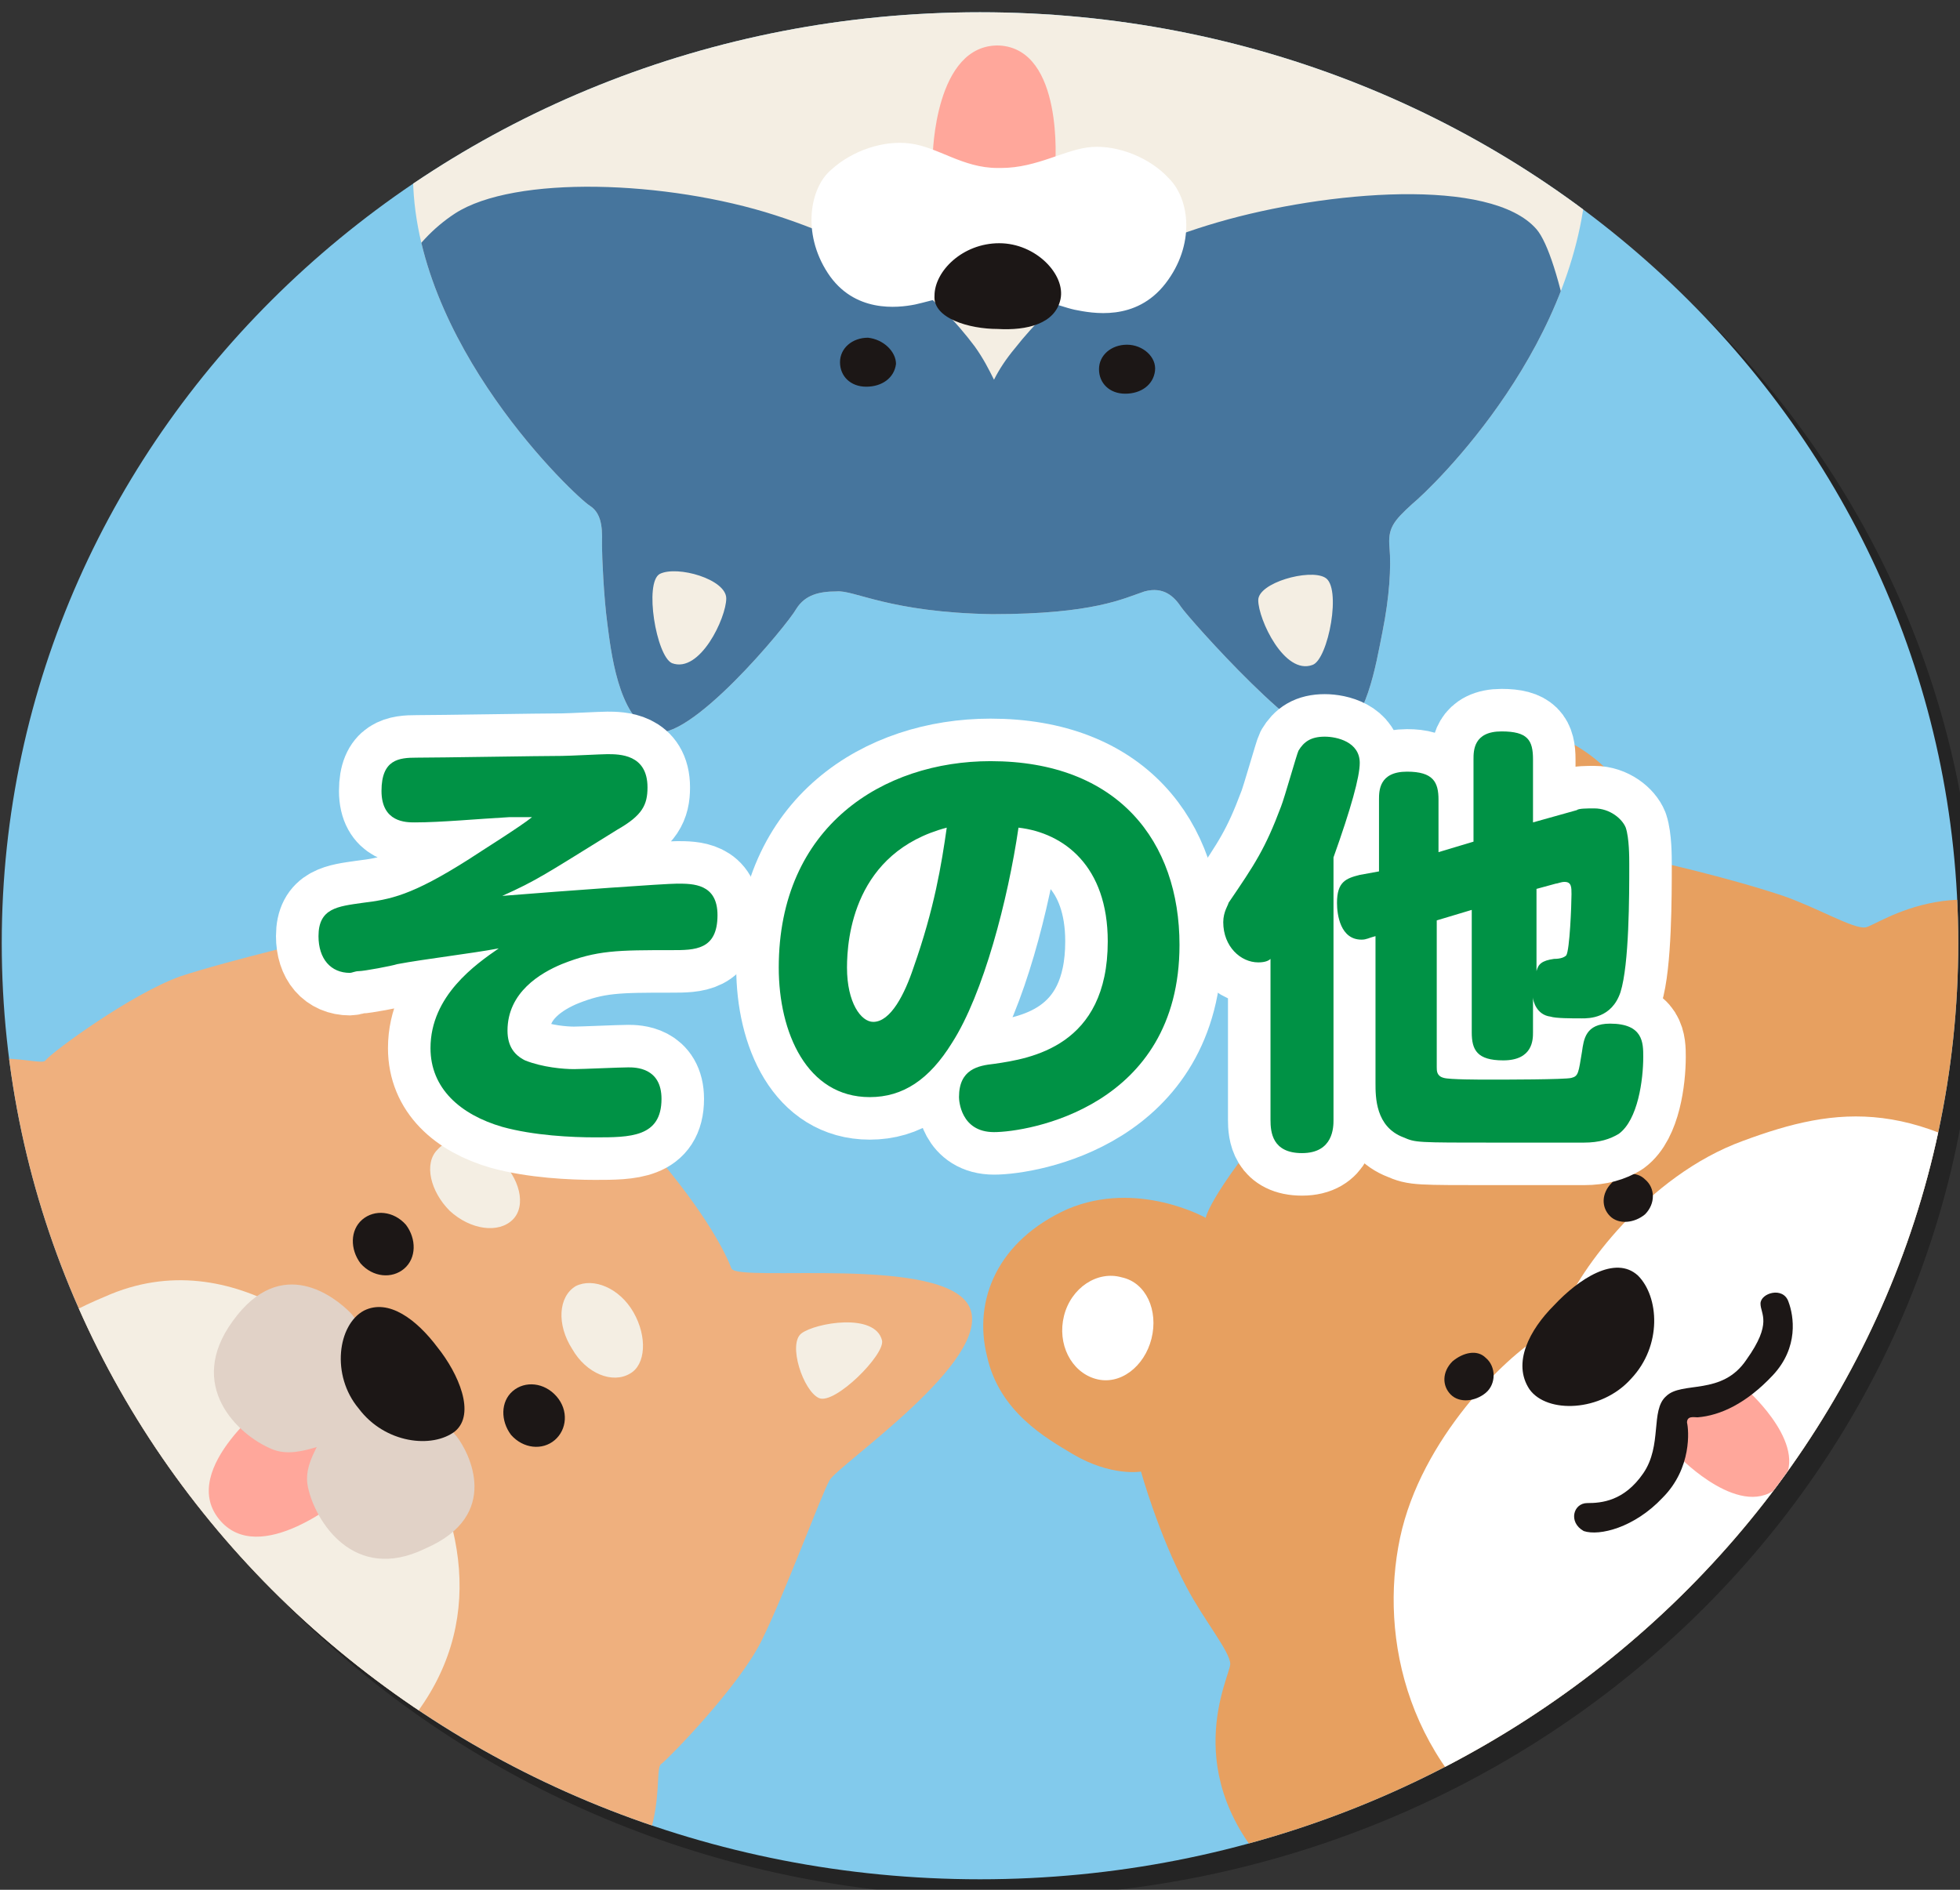 <?xml version="1.0" encoding="utf-8"?>
<!-- Generator: Adobe Illustrator 24.1.3, SVG Export Plug-In . SVG Version: 6.00 Build 0)  -->
<svg version="1.1" id="レイヤー_1" xmlns="http://www.w3.org/2000/svg" xmlns:xlink="http://www.w3.org/1999/xlink" x="0px"
	 y="0px" viewBox="0 0 112 108" style="enable-background:new 0 0 112 108;" xml:space="preserve">
<rect x="0" y="0" width="112" height="108" fill="#333333" stroke="none"/>
<style type="text/css">
	.st0{opacity:0.3;}
	.st1{fill-rule:evenodd;clip-rule:evenodd;}
	.st2{fill-rule:evenodd;clip-rule:evenodd;fill:#82CAEC;}
	.st3{clip-path:url(#base_1_);}
	.st4{fill-rule:evenodd;clip-rule:evenodd;fill:#F4EEE3;}
	.st5{clip-path:url(#face_1_);fill-rule:evenodd;clip-rule:evenodd;fill:#46759D;}
	.st6{fill-rule:evenodd;clip-rule:evenodd;fill:#FFA79B;}
	.st7{fill-rule:evenodd;clip-rule:evenodd;fill:#FFFFFF;}
	.st8{fill-rule:evenodd;clip-rule:evenodd;fill:#1C1716;}
	.st9{fill:#1C1716;}
	.st10{fill:#F4EEE3;}
	.st11{fill-rule:evenodd;clip-rule:evenodd;fill:#EFB07E;}
	.st12{fill-rule:evenodd;clip-rule:evenodd;fill:#E1D2C7;}
	.st13{fill-rule:evenodd;clip-rule:evenodd;fill:#E7A060;}
	.st14{fill:#FFFFFF;}
	.st15{fill:none;stroke:#FFFFFF;stroke-width:4.86;stroke-linejoin:round;}
	.st16{fill:#009245;}
</style>
<g>
	<g id="base_00000158707997062907231630000006927316143867847859_">
		<g class="st0">
			<path class="st1" d="M57,1.7c30.9,0,55.9,23.7,55.9,53.2c0,29.5-25,53.5-55.9,53.5c-30.9,0-55.9-23.9-55.9-53.5
				C1.1,25.4,26.1,1.7,57,1.7z"/>
		</g>
		<g>
			<path class="st2" d="M56,0.7c30.9,0,55.9,23.7,55.9,53.2c0,29.5-25,53.5-55.9,53.5c-30.9,0-55.9-23.9-55.9-53.5
				C0.1,24.4,25.1,0.7,56,0.7z"/>
		</g>
	</g>
	<g>
		<defs>
			<path id="base_00000166654571386923235990000015120820159516388752_" d="M56,0.7c30.9,0,55.9,23.7,55.9,53.2
				c0,29.5-25,53.5-55.9,53.5c-30.9,0-55.9-23.9-55.9-53.5C0.1,24.4,25.1,0.7,56,0.7z"/>
		</defs>
		<clipPath id="base_1_">
			<use xlink:href="#base_00000166654571386923235990000015120820159516388752_"  style="overflow:visible;"/>
		</clipPath>
		<g class="st3">
			<path id="face_00000093141252281311946670000001256052043032602810_" class="st4" d="M56.7,35.1c-5.9-0.1-7.9-1.4-8.9-1.3
				c-1,0-1.8,0.2-2.3,1c-0.5,0.9-6.2,7.8-8.2,7c-2-0.8-2.4-4.7-2.6-6.2c-0.2-1.5-0.3-3.8-0.3-4.4c0-0.7,0.1-1.8-0.7-2.3
				c-0.8-0.5-10.2-9.3-10.1-19.1C23.6-0.2,28-10.2,57.1-9.9C86.2-9.6,90.8,0.6,90.7,9.2c-0.1,10.3-8.9,18.7-10,19.6
				c-1.1,1-1.4,1.4-1.3,2.5c0.1,1.1,0,2.8-0.4,4.8c-0.4,2-0.9,5.2-2.7,6.2c-1.5,0.8-8.4-7-8.8-7.6c-0.4-0.6-1-1.2-2.1-0.9
				C64.2,34.2,62.5,35.1,56.7,35.1z"/>
			<g>
				<defs>
					<path id="face_00000157287808975380435700000014359586133619161741_" d="M56.7,35.1c-5.9-0.1-7.9-1.4-8.9-1.3
						c-1,0-1.8,0.2-2.3,1c-0.5,0.9-6.2,7.8-8.2,7c-2-0.8-2.4-4.7-2.6-6.2c-0.2-1.5-0.3-3.8-0.3-4.4c0-0.7,0.1-1.8-0.7-2.3
						c-0.8-0.5-10.2-9.3-10.1-19.1C23.6-0.2,28-10.2,57.1-9.9C86.2-9.6,90.8,0.6,90.7,9.2c-0.1,10.3-8.9,18.7-10,19.6
						c-1.1,1-1.4,1.4-1.3,2.5c0.1,1.1,0,2.8-0.4,4.8c-0.4,2-0.9,5.2-2.7,6.2c-1.5,0.8-8.4-7-8.8-7.6c-0.4-0.6-1-1.2-2.1-0.9
						C64.2,34.2,62.5,35.1,56.7,35.1z"/>
				</defs>
				<clipPath id="face_1_">
					<use xlink:href="#face_00000157287808975380435700000014359586133619161741_"  style="overflow:visible;"/>
				</clipPath>
				<path id="black_00000034798305543125085290000003432945496285531282_" class="st5" d="M28.5,47.2c5.2,3.1,21.3,6.8,26.9,3.2
					c5.5,3.7,26.6-0.6,31.9-3.5c6.6-3.7,3.1-30.8,0.5-33.8c-2.6-3-12-2.2-18.2-0.4c-6.2,1.8-9.4,4.4-11.6,7.2
					c-0.5,0.6-0.9,1.2-1.2,1.8c-0.3-0.6-0.6-1.2-1.1-1.9c-2.1-2.8-5.2-5.5-11.4-7.5c-6.2-2-14.9-2.3-18.3-0.1
					C15.9,18.8,22,43.3,28.5,47.2z"/>
			</g>
			<path id="inside_00000070077534344371368600000013113965904710931097_" class="st6" d="M60.3,9.4L57.2,12l-3.9-3.1
				c0,0,0.1-6.4,3.8-6.3C60.8,2.8,60.3,9.4,60.3,9.4z"/>
			<path id="mouth_00000016775647802952912240000004236456865038417842_" class="st7" d="M47.3,15.6c1.5,2.3,4,2,5,1.8
				c0.9-0.2,3.7-1,4.6-1.1c0.9,0.2,3.6,1.2,4.5,1.4c1,0.2,3.5,0.7,5.2-1.5c1.7-2.2,1.4-4.8,0.2-6c-1.1-1.2-2.9-1.9-4.4-1.8
				c-1.5,0.1-3.1,1.2-5.2,1.2c0,0,0,0-0.1,0c0,0,0,0-0.1,0C55,9.6,53.6,8.4,52,8.2c-1.5-0.2-3.3,0.4-4.5,1.5
				C46.3,10.7,45.8,13.3,47.3,15.6z"/>
			<path id="nose_00000061439844294018417570000001984143624921955767_" class="st8" d="M57,18.8c-1.6,0-3.7-0.6-3.6-1.9
				c0-1.4,1.6-3,3.7-3c2.1,0,3.8,1.8,3.5,3.2C60.3,18.5,58.7,18.9,57,18.8z"/>
			<g id="eye_00000086673096675850402220000012468851587114706876_">
				<g>
					<path class="st9" d="M49.6,19.3c-0.9,0-1.6,0.6-1.6,1.4c0,0.8,0.6,1.4,1.5,1.4c0.9,0,1.6-0.5,1.7-1.3
						C51.2,20.1,50.5,19.4,49.6,19.3z M64.4,19.7c-0.9,0-1.6,0.6-1.6,1.4s0.6,1.4,1.5,1.4c0.9,0,1.6-0.5,1.7-1.3
						S65.3,19.7,64.4,19.7z"/>
				</g>
			</g>
			<g id="ear_x5F_white_00000016061447043858592100000004193847007226194109_">
				<g>
					<path class="st10" d="M37.7,32.8c-0.9,0.5-0.2,4.7,0.7,5.1c1.6,0.6,3.1-2.6,3.1-3.7C41.5,33.1,38.7,32.3,37.7,32.8z M75.7,33
						c-0.9-0.5-3.8,0.3-3.8,1.3c0,1.1,1.5,4.3,3.1,3.7C75.9,37.7,76.7,33.5,75.7,33z"/>
				</g>
			</g>
		</g>
		<g class="st3">
			<path id="face_00000073694231982929711880000016267954049622376856_" class="st11" d="M33.2,109.9c-5.5,3.8-21.4-0.3-32-12.4
				c0,0-0.1-0.1-0.1-0.1c0,0,0,0,0,0c0,0,0,0,0,0c0,0-0.1-0.1-0.1-0.1C-9.6,85-11.6,68.8-7,63.8c4.6-5,9.3-2.7,9.6-3.2
				c0.4-0.5,4.9-3.8,7.7-4.8c2.7-0.9,8.7-2.3,9.7-2.6c1-0.4,8.1-8.4,10.9-6.6c2.8,1.7-0.4,13.3,0.4,13.8c0.7,0.5,2.9,1.8,6,5.4
				c0,0,0,0,0,0c0,0,0,0,0,0c0,0,0,0,0,0c0,0,0,0,0,0c3.1,3.6,4.2,5.9,4.5,6.7c0.4,0.8,12.2-0.8,13.6,2.2c1.4,3-7.5,9-8,9.9
				c-0.5,0.9-2.6,6.6-3.9,9.2c-1.3,2.6-5.2,6.6-5.7,7C37.2,101.1,38.7,106,33.2,109.9z"/>
			<path id="white_00000072983904441104929260000011295419666042355383_" class="st4" d="M22.8,80.8c3.9,5.7,5,12.1,0.7,17.5
				c-4.4,5.3-6.4,5.7-10.5,6.3c-4.1,0.5-8-1.1-12.1-5.7c-3.7-4.2-6.1-8.9-5-13.4c1.2-5.1,4.3-9,10.1-11.4
				C13.4,70.8,20.1,77,22.8,80.8z"/>
			<path id="inside_00000139993894879601233900000017378505867148956821_" class="st6" d="M15.6,79.9l3.9,0.7l0.2,4.9
				c0,0-4.9,4.2-7.2,1.3C10.2,83.9,15.6,79.9,15.6,79.9z"/>
			<path id="mouth_00000066512275045141445620000001617428771890159798_" class="st12" d="M26.1,82.1c-0.7-0.9-3.4-2.7-3.8-3.2
				c0,0-0.1,0-0.2,0C21.7,78,20.7,75.7,20,75c-0.8-0.8-3.9-3.4-6.7,0.5c-2.7,3.7,0.3,6.5,2.2,7.3c0.9,0.4,1.9,0.1,2.6-0.1
				c-0.3,0.6-0.7,1.4-0.5,2.3c0.4,1.9,2.6,5.5,6.7,3.5C28.7,86.6,26.8,83,26.1,82.1z"/>
			<path id="nose_00000076593188789174189810000006201063521202105225_" class="st8" d="M25,77c1.2,1.5,2.2,3.8,1,4.8
				c-1.3,1-4,0.7-5.5-1.3c-1.6-1.9-1.2-4.8,0.3-5.6C22.2,74.2,23.8,75.4,25,77z"/>
			<g id="eye_00000092454682324096259880000008010619105799613114_">
				<g>
					<path class="st9" d="M31.8,79.8c-0.7-0.8-1.8-0.9-2.5-0.3c-0.7,0.6-0.7,1.7-0.1,2.5c0.7,0.8,1.8,0.9,2.5,0.3
						C32.4,81.7,32.5,80.6,31.8,79.8z M20.7,69.7c-0.7,0.6-0.7,1.7-0.1,2.5c0.7,0.8,1.8,0.9,2.5,0.3s0.7-1.7,0.1-2.5
						C22.5,69.2,21.4,69.1,20.7,69.7z"/>
				</g>
			</g>
			<g id="eyeblow_00000025436698157115258390000010693513765503663521_">
				<g>
					<path class="st10" d="M36.2,75c-0.8-1.4-2.3-2-3.3-1.5c-1,0.6-1.1,2.2-0.2,3.6c0.8,1.4,2.3,2,3.3,1.4C36.9,78,37,76.4,36.2,75z
						 M25,65.7c-0.8,0.8-0.4,2.4,0.7,3.5c1.2,1.1,2.8,1.3,3.6,0.5c0.8-0.8,0.4-2.4-0.8-3.5C27.4,65,25.8,64.8,25,65.7z"/>
				</g>
			</g>
			<g id="ear_x5F_white_00000130606912667494749900000010037291979946062748_">
				<g>
					<path class="st10" d="M50.4,76.6c-0.4-1.6-3.8-1-4.6-0.4c-0.8,0.6,0.1,3.3,1,3.7C47.7,80.3,50.6,77.4,50.4,76.6z M28.4,51.3
						c-0.9-0.3-4.1,2.2-3.8,3.1c0.3,1,2.9,2.2,3.6,1.5C28.9,55.2,29.9,51.9,28.4,51.3z"/>
				</g>
			</g>
		</g>
		<g class="st3">
			<path id="face_00000064338764702295390680000013910242788930124694_" class="st13" d="M118.9,53.8c-6.5-4.8-11.6-0.9-12.3-0.8
				c-0.7,0.1-2.7-1.1-4.7-1.8c-3.3-1.1-7.4-2-7.4-2s-0.2-1.8-1.1-3.3c-0.9-1.5-3.4-4.2-6.5-4.2c-2.5,0-6.3,1.8-7.4,6
				c-1.2,4.2,2.2,7.2,2.2,7.2s-3.6,2.5-7.3,7.1c0,0,0,0,0,0c0,0,0,0,0,0c-5.3,6.1-5.5,7.6-5.5,7.6s-3.9-2.2-7.9-0.5
				c-4,1.8-5.4,5.2-4.6,8.4c0.7,3.2,3.4,4.7,4.9,5.6c2.2,1.3,3.9,1,3.9,1s1,3.6,2.6,6.6c1,1.9,2.5,3.7,2.5,4.4
				c0,0.7-3.1,6.3,2.6,12.1c5.7,5.7,11.4,5.9,14.8,5.2c3.4-0.7,10.3-4.2,15.9-9.1c3.5-3,6.6-6.3,8.8-8.8c0,0,0,0,0,0c0,0,0,0,0,0
				c2.2-2.5,4.9-6.1,7.4-10c3.9-6.2,6.4-13.5,6.6-17C126.4,64.2,125.4,58.6,118.9,53.8z"/>
			<path id="white_00000081617580432624119120000005630756802844526486_" class="st7" d="M117.2,68.6c-7.6-6-12.2-5.4-17.6-3.4
				c-5.5,2-9.4,7.5-10.2,9.6c-0.1,0.3,0.2,1.1,1,2.1c-1.3-0.4-2.1-0.6-2.4-0.5c-1.9,1.1-6.8,5.8-8,11.5c-1.2,5.7,0.4,13.2,7.5,17.8
				c5.6,3.6,13.3,0.6,14.5,0.3c1.1-0.2,7.9-5.7,12-10c0.1-0.1,0.2-0.2,0.3-0.3c0.2-0.2,0.3-0.4,0.5-0.6c0.2-0.2,0.3-0.4,0.5-0.6
				c0.1-0.1,0.2-0.2,0.2-0.3c3.7-4.7,8.1-12.3,8.2-13.3C123.6,79.8,122.3,72.7,117.2,68.6z"/>
			<path id="inside_00000053536092781427625980000012670746231366963125_" class="st6" d="M96,83.3l0.1-3.1l3.8-0.7
				c0,0,3.7,3.3,1.8,5.4C99.6,87,96,83.3,96,83.3z"/>
			<path id="mouth_00000042725149466554080740000002459519055084457344_" class="st8" d="M90.7,85.9c0.8,0,2.1-0.1,3.2-1.7
				c1.1-1.6,0.4-3.6,1.3-4.4c0.9-0.9,3.2,0,4.6-2.1c1.5-2.1,0.8-2.6,0.8-3.2c0-0.6,1.3-1,1.6-0.1c0.3,0.8,0.6,2.6-0.9,4.2
				c-1.5,1.6-3,2.3-4.3,2.4c-0.2,0-0.6-0.1-0.6,0.3c0.1,0.4,0.3,2.6-1.4,4.3c-1.6,1.7-3.6,2.2-4.5,1.9C89.6,87,89.9,85.9,90.7,85.9z
				"/>
			<path id="nose_00000162326381210618003710000016097152192964937872_" class="st8" d="M88.8,74.6c1.4-1.5,3.5-2.9,4.8-1.7
				c1.2,1.2,1.4,4-0.4,5.9c-1.7,1.9-4.8,2-5.8,0.6C86.4,77.9,87.4,76,88.8,74.6z"/>
			<g id="eye_00000087375779826691090870000006957543321071981487_">
				<g>
					<path class="st9" d="M94,67.4c-0.5-0.5-1.4-0.4-1.9,0.2c-0.6,0.6-0.6,1.4-0.1,1.9c0.5,0.5,1.4,0.4,2-0.1
						C94.6,68.8,94.6,67.9,94,67.4z M83,77.8c-0.6,0.6-0.6,1.4-0.1,1.9s1.4,0.4,2-0.1s0.6-1.5,0-2C84.4,77.1,83.6,77.3,83,77.8z"/>
				</g>
			</g>
			<g id="ear_x5F_white_00000096738492705577456000000007742451571885439925_">
				<g>
					<path class="st14" d="M88.9,47.6c-0.5-1.3-2.3-1.9-3.8-1.3c-1.5,0.6-2.3,2.2-1.7,3.5s2.2,1.8,3.7,1.2
						C88.6,50.4,89.5,48.9,88.9,47.6z M64.1,73c-1.4-0.4-2.9,0.6-3.3,2.2c-0.4,1.6,0.4,3.2,1.8,3.6c1.4,0.4,2.8-0.7,3.2-2.3
						C66.2,74.9,65.5,73.3,64.1,73z"/>
				</g>
			</g>
		</g>
	</g>
	<g>
		<g>
			<path d="M38.7,50.5c0.9,0,2.3,0,2.3,1.8c0,2-1.3,2-2.6,2c-3.1,0-4.3,0-6.3,0.8c-1.2,0.5-3.1,1.6-3.1,3.8c0,0.9,0.4,1.4,1,1.7
				c1,0.4,2.2,0.5,2.8,0.5c0.5,0,2.6-0.1,3.1-0.1c0.4,0,1.9,0,1.9,1.8c0,2.2-1.8,2.2-3.8,2.2c-1.3,0-3.5-0.1-5.3-0.6
				c-2.4-0.7-4.1-2.2-4.1-4.5c0-3,2.6-4.8,3.9-5.7c-1.6,0.3-4.2,0.6-5.8,0.9c-0.3,0.1-1.9,0.4-2.2,0.4c-0.2,0-0.4,0.1-0.5,0.1
				c-1.1,0-1.8-0.8-1.8-2.1c0-1.6,1.1-1.7,2.5-1.9c1.6-0.2,2.8-0.4,6.1-2.5c0.6-0.4,3-1.9,3.6-2.4c-0.3,0-0.7,0-1.3,0
				c-1.8,0.1-3.9,0.3-5.4,0.3c-0.5,0-1.9,0-1.9-1.8s1-1.9,2-1.9c1.3,0,7.1-0.1,8.3-0.1c0.4,0,2.3-0.1,2.6-0.1c0.7,0,2.3,0,2.3,1.9
				c0,1-0.3,1.6-1.7,2.4c-4.2,2.6-4.6,2.9-6.6,3.8C32.4,50.9,38,50.5,38.7,50.5z"/>
			<path d="M54.4,59.6c-1.3,2.1-2.8,3.1-4.7,3.1c-3.6,0-5.2-3.7-5.2-7.4c0-8.1,6-11.8,12.1-11.8c7.3,0,10.8,4.6,10.8,10.5
				c0,9.3-8.7,10.7-10.6,10.7s-2-1.8-2-2c0-1.6,1.1-1.8,2-1.9c2.1-0.3,6.5-1,6.5-7c0-4.3-2.5-6.2-5.1-6.5
				C57.6,51.4,56.2,56.8,54.4,59.6z M48.4,55.3c0,2,0.8,3.1,1.5,3.1c1,0,1.8-1.6,2.3-3.1c1.2-3.4,1.6-5.9,1.9-8
				C48.8,48.7,48.4,53.6,48.4,55.3z"/>
			<path d="M76.2,64c0,0.4,0,1.9-1.8,1.9c-1.7,0-1.8-1.2-1.8-1.9v-9.2c-0.1,0.1-0.3,0.2-0.7,0.2c-1,0-2-0.9-2-2.3
				c0-0.6,0.3-1,0.3-1.1c1.5-2.2,2.1-3.1,3-5.5c0.2-0.5,0.9-3,1-3.2c0.3-0.5,0.7-0.8,1.5-0.8c0.7,0,2,0.3,2,1.5
				c0,0.8-0.5,2.6-1.5,5.4V64z M78.8,49.8v-4.1c0-0.5,0-1.6,1.6-1.6c1.5,0,1.8,0.6,1.8,1.6v3l2-0.6v-4.7c0-0.5,0-1.6,1.6-1.6
				c1.5,0,1.8,0.5,1.8,1.6v3.6l2.5-0.7c0.1-0.1,0.6-0.1,1-0.1c0.9,0,1.6,0.6,1.8,1.1c0.2,0.6,0.2,1.7,0.2,2.1c0,1.8,0,5.7-0.5,7.3
				c-0.5,1.5-1.8,1.5-2.2,1.5c-0.6,0-1.5,0-1.8-0.1c-0.8-0.1-1-0.9-1-1.1V59c0,0.4,0,1.6-1.7,1.6c-1.5,0-1.8-0.6-1.8-1.6v-7l-2,0.6
				V61c0,0.2,0,0.5,0.4,0.6c0.3,0.1,2.1,0.1,2.6,0.1c0.7,0,4.4,0,4.7-0.1c0.4-0.1,0.4-0.3,0.6-1.5c0.1-0.7,0.2-1.6,1.6-1.6
				c1.9,0,1.9,1.1,1.9,1.9c0,1.3-0.3,3.6-1.4,4.4c-0.5,0.3-1.1,0.5-2,0.5c-0.6,0-4.7,0-5,0c-4.6,0-4.6,0-5.3-0.3
				c-1.6-0.6-1.6-2.3-1.6-3.1v-8.4c-0.4,0.1-0.5,0.2-0.8,0.2c-1.2,0-1.4-1.4-1.4-2.1c0-1.2,0.5-1.4,1.3-1.6L78.8,49.8z M87.8,50.8
				v4.7c0.1-0.4,0.3-0.6,1-0.7c0.4,0,0.6-0.1,0.7-0.2c0.2-0.3,0.3-2.9,0.3-3.5c0-0.4,0-0.7-0.4-0.7c-0.2,0-0.4,0.1-0.5,0.1
				L87.8,50.8z"/>
		</g>
		<g>
			<path class="st15" d="M38.7,50.5c0.9,0,2.3,0,2.3,1.8c0,2-1.3,2-2.6,2c-3.1,0-4.3,0-6.3,0.8c-1.2,0.5-3.1,1.6-3.1,3.8
				c0,0.9,0.4,1.4,1,1.7c1,0.4,2.2,0.5,2.8,0.5c0.5,0,2.6-0.1,3.1-0.1c0.4,0,1.9,0,1.9,1.8c0,2.2-1.8,2.2-3.8,2.2
				c-1.3,0-3.5-0.1-5.3-0.6c-2.4-0.7-4.1-2.2-4.1-4.5c0-3,2.6-4.8,3.9-5.7c-1.6,0.3-4.2,0.6-5.8,0.9c-0.3,0.1-1.9,0.4-2.2,0.4
				c-0.2,0-0.4,0.1-0.5,0.1c-1.1,0-1.8-0.8-1.8-2.1c0-1.6,1.1-1.7,2.5-1.9c1.6-0.2,2.8-0.4,6.1-2.5c0.6-0.4,3-1.9,3.6-2.4
				c-0.3,0-0.7,0-1.3,0c-1.8,0.1-3.9,0.3-5.4,0.3c-0.5,0-1.9,0-1.9-1.8s1-1.9,2-1.9c1.3,0,7.1-0.1,8.3-0.1c0.4,0,2.3-0.1,2.6-0.1
				c0.7,0,2.3,0,2.3,1.9c0,1-0.3,1.6-1.7,2.4c-4.2,2.6-4.6,2.9-6.6,3.8C32.4,50.9,38,50.5,38.7,50.5z"/>
			<path class="st15" d="M54.4,59.6c-1.3,2.1-2.8,3.1-4.7,3.1c-3.6,0-5.2-3.7-5.2-7.4c0-8.1,6-11.8,12.1-11.8
				c7.3,0,10.8,4.6,10.8,10.5c0,9.3-8.7,10.7-10.6,10.7s-2-1.8-2-2c0-1.6,1.1-1.8,2-1.9c2.1-0.3,6.5-1,6.5-7c0-4.3-2.5-6.2-5.1-6.5
				C57.6,51.4,56.2,56.8,54.4,59.6z M48.4,55.3c0,2,0.8,3.1,1.5,3.1c1,0,1.8-1.6,2.3-3.1c1.2-3.4,1.6-5.9,1.9-8
				C48.8,48.7,48.4,53.6,48.4,55.3z"/>
			<path class="st15" d="M76.2,64c0,0.4,0,1.9-1.8,1.9c-1.7,0-1.8-1.2-1.8-1.9v-9.2c-0.1,0.1-0.3,0.2-0.7,0.2c-1,0-2-0.9-2-2.3
				c0-0.6,0.3-1,0.3-1.1c1.5-2.2,2.1-3.1,3-5.5c0.2-0.5,0.9-3,1-3.2c0.3-0.5,0.7-0.8,1.5-0.8c0.7,0,2,0.3,2,1.5
				c0,0.8-0.5,2.6-1.5,5.4V64z M78.8,49.8v-4.1c0-0.5,0-1.6,1.6-1.6c1.5,0,1.8,0.6,1.8,1.6v3l2-0.6v-4.7c0-0.5,0-1.6,1.6-1.6
				c1.5,0,1.8,0.5,1.8,1.6v3.6l2.5-0.7c0.1-0.1,0.6-0.1,1-0.1c0.9,0,1.6,0.6,1.8,1.1c0.2,0.6,0.2,1.7,0.2,2.1c0,1.8,0,5.7-0.5,7.3
				c-0.5,1.5-1.8,1.5-2.2,1.5c-0.6,0-1.5,0-1.8-0.1c-0.8-0.1-1-0.9-1-1.1V59c0,0.4,0,1.6-1.7,1.6c-1.5,0-1.8-0.6-1.8-1.6v-7l-2,0.6
				V61c0,0.2,0,0.5,0.4,0.6c0.3,0.1,2.1,0.1,2.6,0.1c0.7,0,4.4,0,4.7-0.1c0.4-0.1,0.4-0.3,0.6-1.5c0.1-0.7,0.2-1.6,1.6-1.6
				c1.9,0,1.9,1.1,1.9,1.9c0,1.3-0.3,3.6-1.4,4.4c-0.5,0.3-1.1,0.5-2,0.5c-0.6,0-4.7,0-5,0c-4.6,0-4.6,0-5.3-0.3
				c-1.6-0.6-1.6-2.3-1.6-3.1v-8.4c-0.4,0.1-0.5,0.2-0.8,0.2c-1.2,0-1.4-1.4-1.4-2.1c0-1.2,0.5-1.4,1.3-1.6L78.8,49.8z M87.8,50.8
				v4.7c0.1-0.4,0.3-0.6,1-0.7c0.4,0,0.6-0.1,0.7-0.2c0.2-0.3,0.3-2.9,0.3-3.5c0-0.4,0-0.7-0.4-0.7c-0.2,0-0.4,0.1-0.5,0.1
				L87.8,50.8z"/>
		</g>
		<g>
			<path class="st16" d="M38.7,50.5c0.9,0,2.3,0,2.3,1.8c0,2-1.3,2-2.6,2c-3.1,0-4.3,0-6.3,0.8c-1.2,0.5-3.1,1.6-3.1,3.8
				c0,0.9,0.4,1.4,1,1.7c1,0.4,2.2,0.5,2.8,0.5c0.5,0,2.6-0.1,3.1-0.1c0.4,0,1.9,0,1.9,1.8c0,2.2-1.8,2.2-3.8,2.2
				c-1.3,0-3.5-0.1-5.3-0.6c-2.4-0.7-4.1-2.2-4.1-4.5c0-3,2.6-4.8,3.9-5.7c-1.6,0.3-4.2,0.6-5.8,0.9c-0.3,0.1-1.9,0.4-2.2,0.4
				c-0.2,0-0.4,0.1-0.5,0.1c-1.1,0-1.8-0.8-1.8-2.1c0-1.6,1.1-1.7,2.5-1.9c1.6-0.2,2.8-0.4,6.1-2.5c0.6-0.4,3-1.9,3.6-2.4
				c-0.3,0-0.7,0-1.3,0c-1.8,0.1-3.9,0.3-5.4,0.3c-0.5,0-1.9,0-1.9-1.8s1-1.9,2-1.9c1.3,0,7.1-0.1,8.3-0.1c0.4,0,2.3-0.1,2.6-0.1
				c0.7,0,2.3,0,2.3,1.9c0,1-0.3,1.6-1.7,2.4c-4.2,2.6-4.6,2.9-6.6,3.8C32.4,50.9,38,50.5,38.7,50.5z"/>
			<path class="st16" d="M54.4,59.6c-1.3,2.1-2.8,3.1-4.7,3.1c-3.6,0-5.2-3.7-5.2-7.4c0-8.1,6-11.8,12.1-11.8
				c7.3,0,10.8,4.6,10.8,10.5c0,9.3-8.7,10.7-10.6,10.7s-2-1.8-2-2c0-1.6,1.1-1.8,2-1.9c2.1-0.3,6.5-1,6.5-7c0-4.3-2.5-6.2-5.1-6.5
				C57.6,51.4,56.2,56.8,54.4,59.6z M48.4,55.3c0,2,0.8,3.1,1.5,3.1c1,0,1.8-1.6,2.3-3.1c1.2-3.4,1.6-5.9,1.9-8
				C48.8,48.7,48.4,53.6,48.4,55.3z"/>
			<path class="st16" d="M76.2,64c0,0.4,0,1.9-1.8,1.9c-1.7,0-1.8-1.2-1.8-1.9v-9.2c-0.1,0.1-0.3,0.2-0.7,0.2c-1,0-2-0.9-2-2.3
				c0-0.6,0.3-1,0.3-1.1c1.5-2.2,2.1-3.1,3-5.5c0.2-0.5,0.9-3,1-3.2c0.3-0.5,0.7-0.8,1.5-0.8c0.7,0,2,0.3,2,1.5
				c0,0.8-0.5,2.6-1.5,5.4V64z M78.8,49.8v-4.1c0-0.5,0-1.6,1.6-1.6c1.5,0,1.8,0.6,1.8,1.6v3l2-0.6v-4.7c0-0.5,0-1.6,1.6-1.6
				c1.5,0,1.8,0.5,1.8,1.6v3.6l2.5-0.7c0.1-0.1,0.6-0.1,1-0.1c0.9,0,1.6,0.6,1.8,1.1c0.2,0.6,0.2,1.7,0.2,2.1c0,1.8,0,5.7-0.5,7.3
				c-0.5,1.5-1.8,1.5-2.2,1.5c-0.6,0-1.5,0-1.8-0.1c-0.8-0.1-1-0.9-1-1.1V59c0,0.4,0,1.6-1.7,1.6c-1.5,0-1.8-0.6-1.8-1.6v-7l-2,0.6
				V61c0,0.2,0,0.5,0.4,0.6c0.3,0.1,2.1,0.1,2.6,0.1c0.7,0,4.4,0,4.7-0.1c0.4-0.1,0.4-0.3,0.6-1.5c0.1-0.7,0.2-1.6,1.6-1.6
				c1.9,0,1.9,1.1,1.9,1.9c0,1.3-0.3,3.6-1.4,4.4c-0.5,0.3-1.1,0.5-2,0.5c-0.6,0-4.7,0-5,0c-4.6,0-4.6,0-5.3-0.3
				c-1.6-0.6-1.6-2.3-1.6-3.1v-8.4c-0.4,0.1-0.5,0.2-0.8,0.2c-1.2,0-1.4-1.4-1.4-2.1c0-1.2,0.5-1.4,1.3-1.6L78.8,49.8z M87.8,50.8
				v4.7c0.1-0.4,0.3-0.6,1-0.7c0.4,0,0.6-0.1,0.7-0.2c0.2-0.3,0.3-2.9,0.3-3.5c0-0.4,0-0.7-0.4-0.7c-0.2,0-0.4,0.1-0.5,0.1
				L87.8,50.8z"/>
		</g>
	</g>
</g>
</svg>
